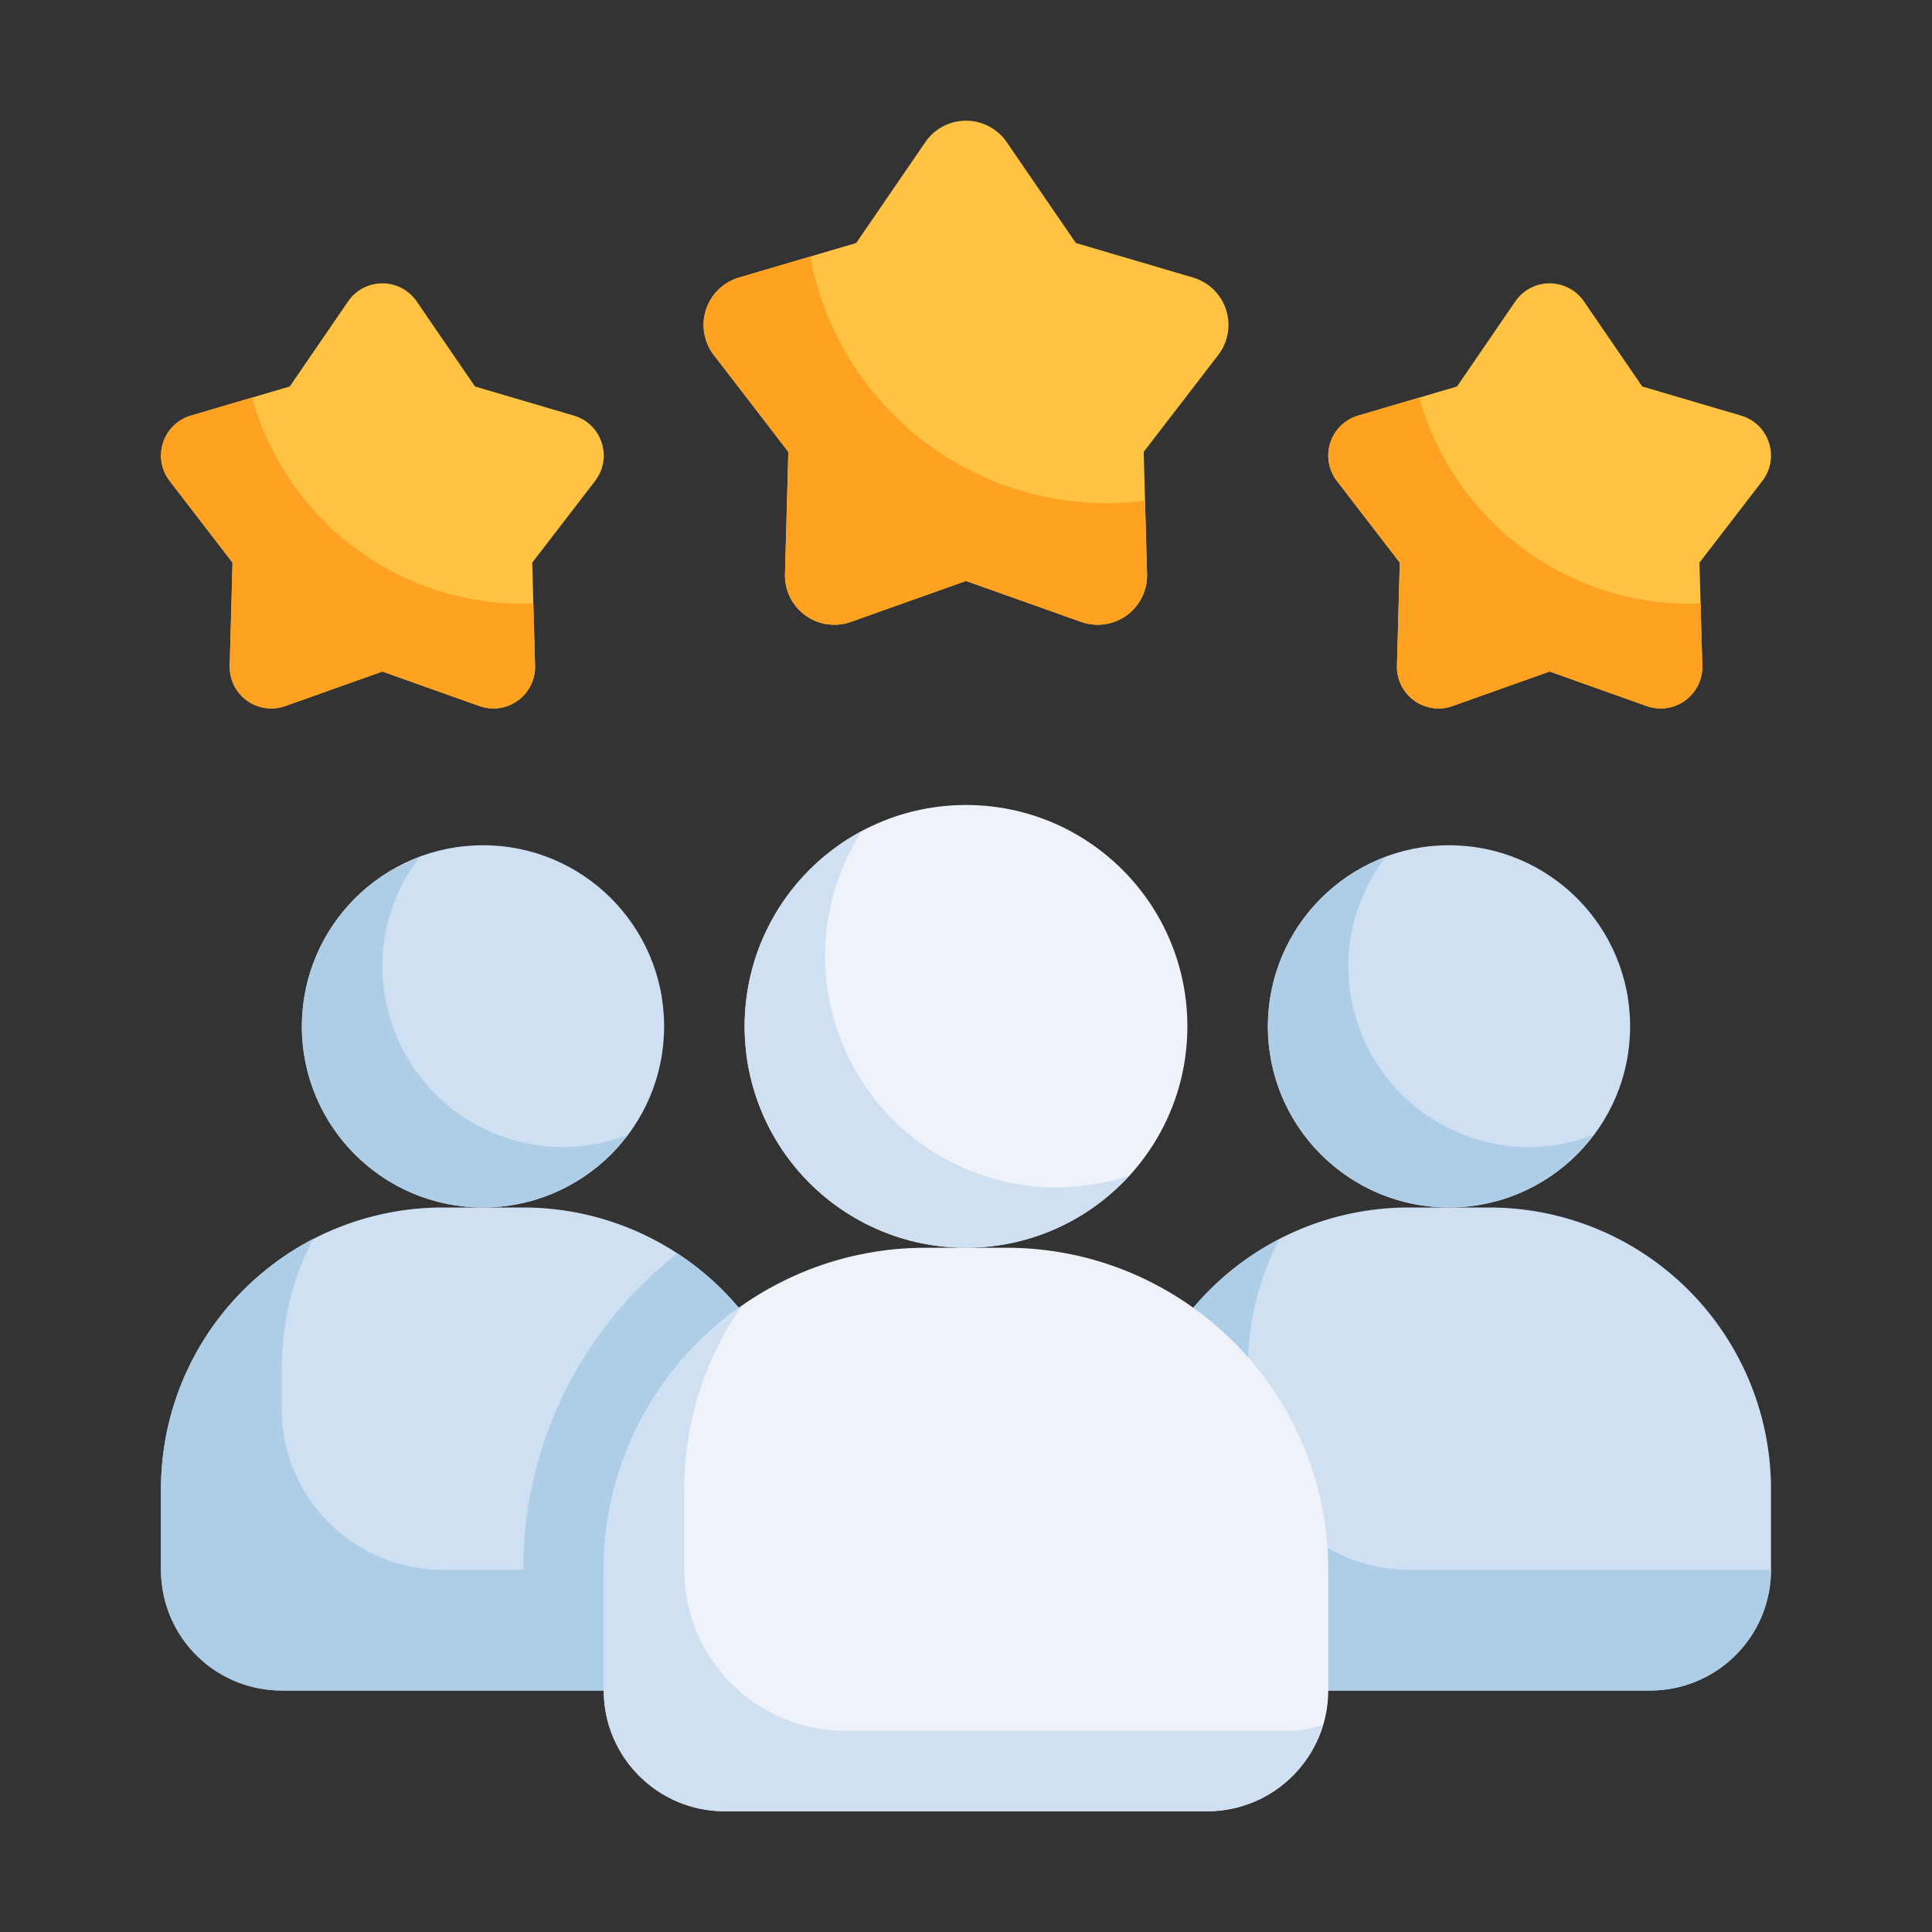 <svg xmlns="http://www.w3.org/2000/svg" version="1.1" xmlns:xlink="http://www.w3.org/1999/xlink" width="512" height="512" x="0" y="0" viewBox="0 0 48 48" style="enable-background:new 0 0 512 512" xml:space="preserve" class=""><rect x="0" y="0" width="48" height="48" fill="#333333" stroke="none"/><g><g fill="#cfe0f3"><path d="M11 30h2a7 7 0 0 1 7 7v2a3 3 0 0 1-3 3H7a3 3 0 0 1-3-3v-2a7 7 0 0 1 7-7z" fill="#cfe0f3" opacity="1" data-original="#cfe0f3"></path><circle cx="36" cy="25.5" r="4.5" fill="#cfe0f3" opacity="1" data-original="#cfe0f3"></circle><circle cx="12" cy="25.5" r="4.5" fill="#cfe0f3" opacity="1" data-original="#cfe0f3"></circle><path d="M35 30h2a7 7 0 0 1 7 7v2a3 3 0 0 1-3 3H31a3 3 0 0 1-3-3v-2a7 7 0 0 1 7-7z" fill="#cfe0f3" opacity="1" data-original="#cfe0f3"></path></g><path fill="#aecee8" d="M14 28.5A4.5 4.5 0 0 1 9.5 24c0-1.018.35-1.946.92-2.7a4.49 4.49 0 0 0-2.92 4.2A4.5 4.5 0 0 0 12 30c1.468 0 2.758-.713 3.58-1.8a4.46 4.46 0 0 1-1.58.3zM31 35v-1c0-1.16.287-2.251.786-3.214A6.996 6.996 0 0 0 28 37v2a3 3 0 0 0 3 3h10a3 3 0 0 0 3-3h-9a4 4 0 0 1-4-4zM38 28.5a4.5 4.5 0 0 1-4.5-4.5c0-1.018.35-1.946.92-2.7a4.49 4.49 0 0 0-2.92 4.2A4.5 4.5 0 0 0 36 30c1.468 0 2.758-.713 3.58-1.8a4.46 4.46 0 0 1-1.58.3zM20 37v2c0 1.66-1.34 3-3 3H7c-1.66 0-3-1.34-3-3v-2c0-2.71 1.53-5.05 3.78-6.22-.5.96-.78 2.06-.78 3.22v1c0 2.21 1.79 4 4 4h2c0-3.19 1.5-6.03 3.83-7.86A6.994 6.994 0 0 1 20 37z" opacity="1" data-original="#aecee8"></path><circle cx="24" cy="25.5" r="5.5" fill="#eff3f9" opacity="1" data-original="#eff3f9" class=""></circle><path fill="#cfe0f3" d="M26.25 29.5a5.75 5.75 0 0 1-5.75-5.75 5.72 5.72 0 0 1 .914-3.104A5.5 5.5 0 0 0 24 31a5.482 5.482 0 0 0 4.055-1.793 5.732 5.732 0 0 1-1.805.293z" opacity="1" data-original="#cfe0f3"></path><path fill="#eff3f9" d="M30 45H18c-1.654 0-3-1.346-3-3v-3c0-4.411 3.589-8 8-8h2c4.411 0 8 3.589 8 8v3c0 1.654-1.346 3-3 3z" opacity="1" data-original="#eff3f9" class=""></path><path fill="#cfe0f3" d="M32 43H21a4 4 0 0 1-4-4v-2c0-1.694.53-3.262 1.428-4.555A7.993 7.993 0 0 0 15 39v3c0 1.654 1.346 3 3 3h12a2.993 2.993 0 0 0 2.859-2.14c-.274.082-.559.14-.859.14z" opacity="1" data-original="#cfe0f3"></path><path fill="#ffc343" d="m38.5 16.684-2.413.858a1.034 1.034 0 0 1-1.38-1.003l.07-2.56-1.562-2.03a1.035 1.035 0 0 1 .527-1.623l2.457-.724 1.448-2.113a1.034 1.034 0 0 1 1.706 0l1.448 2.113 2.457.724c.697.205.97 1.047.527 1.623l-1.562 2.03.07 2.56a1.035 1.035 0 0 1-1.38 1.003zM9.5 16.684l-2.413.858a1.034 1.034 0 0 1-1.38-1.003l.07-2.56-1.562-2.03a1.035 1.035 0 0 1 .527-1.623l2.457-.724 1.448-2.113a1.034 1.034 0 0 1 1.706 0l1.448 2.113 2.457.724c.697.205.97 1.047.527 1.623l-1.562 2.03.07 2.56a1.035 1.035 0 0 1-1.38 1.003zM24 14.434l-2.861 1.017a1.226 1.226 0 0 1-1.636-1.189l.083-3.035-1.852-2.407a1.227 1.227 0 0 1 .625-1.924l2.913-.859 1.717-2.505a1.226 1.226 0 0 1 2.023 0l1.717 2.505 2.913.859a1.227 1.227 0 0 1 .625 1.924l-1.852 2.407.083 3.035a1.226 1.226 0 0 1-1.636 1.189l-2.861-1.017z" opacity="1" data-original="#ffc343" class=""></path><path fill="#ffa221" d="M42 15c-3.214 0-5.916-2.169-6.738-5.122l-1.52.448a1.034 1.034 0 0 0-.527 1.623l1.562 2.03-.07 2.56a1.035 1.035 0 0 0 1.38 1.003l2.413-.858 2.413.858c.685.243 1.4-.276 1.38-1.003l-.043-1.552c-.084.003-.166.013-.251.013zM27.5 12.5c-3.672 0-6.723-2.641-7.369-6.126l-1.772.522a1.227 1.227 0 0 0-.625 1.924l1.852 2.407-.083 3.035a1.226 1.226 0 0 0 1.636 1.189L24 14.434l2.861 1.017a1.226 1.226 0 0 0 1.636-1.189l-.05-1.828a7.593 7.593 0 0 1-.947.066zM13 15c-3.214 0-5.916-2.169-6.738-5.122l-1.52.448a1.034 1.034 0 0 0-.527 1.623l1.562 2.03-.07 2.56a1.035 1.035 0 0 0 1.38 1.003l2.413-.858 2.413.858c.685.243 1.4-.276 1.38-1.003l-.043-1.551c-.084.003-.166.013-.251.013z" opacity="1" data-original="#ffa221" class=""></path></g></svg>